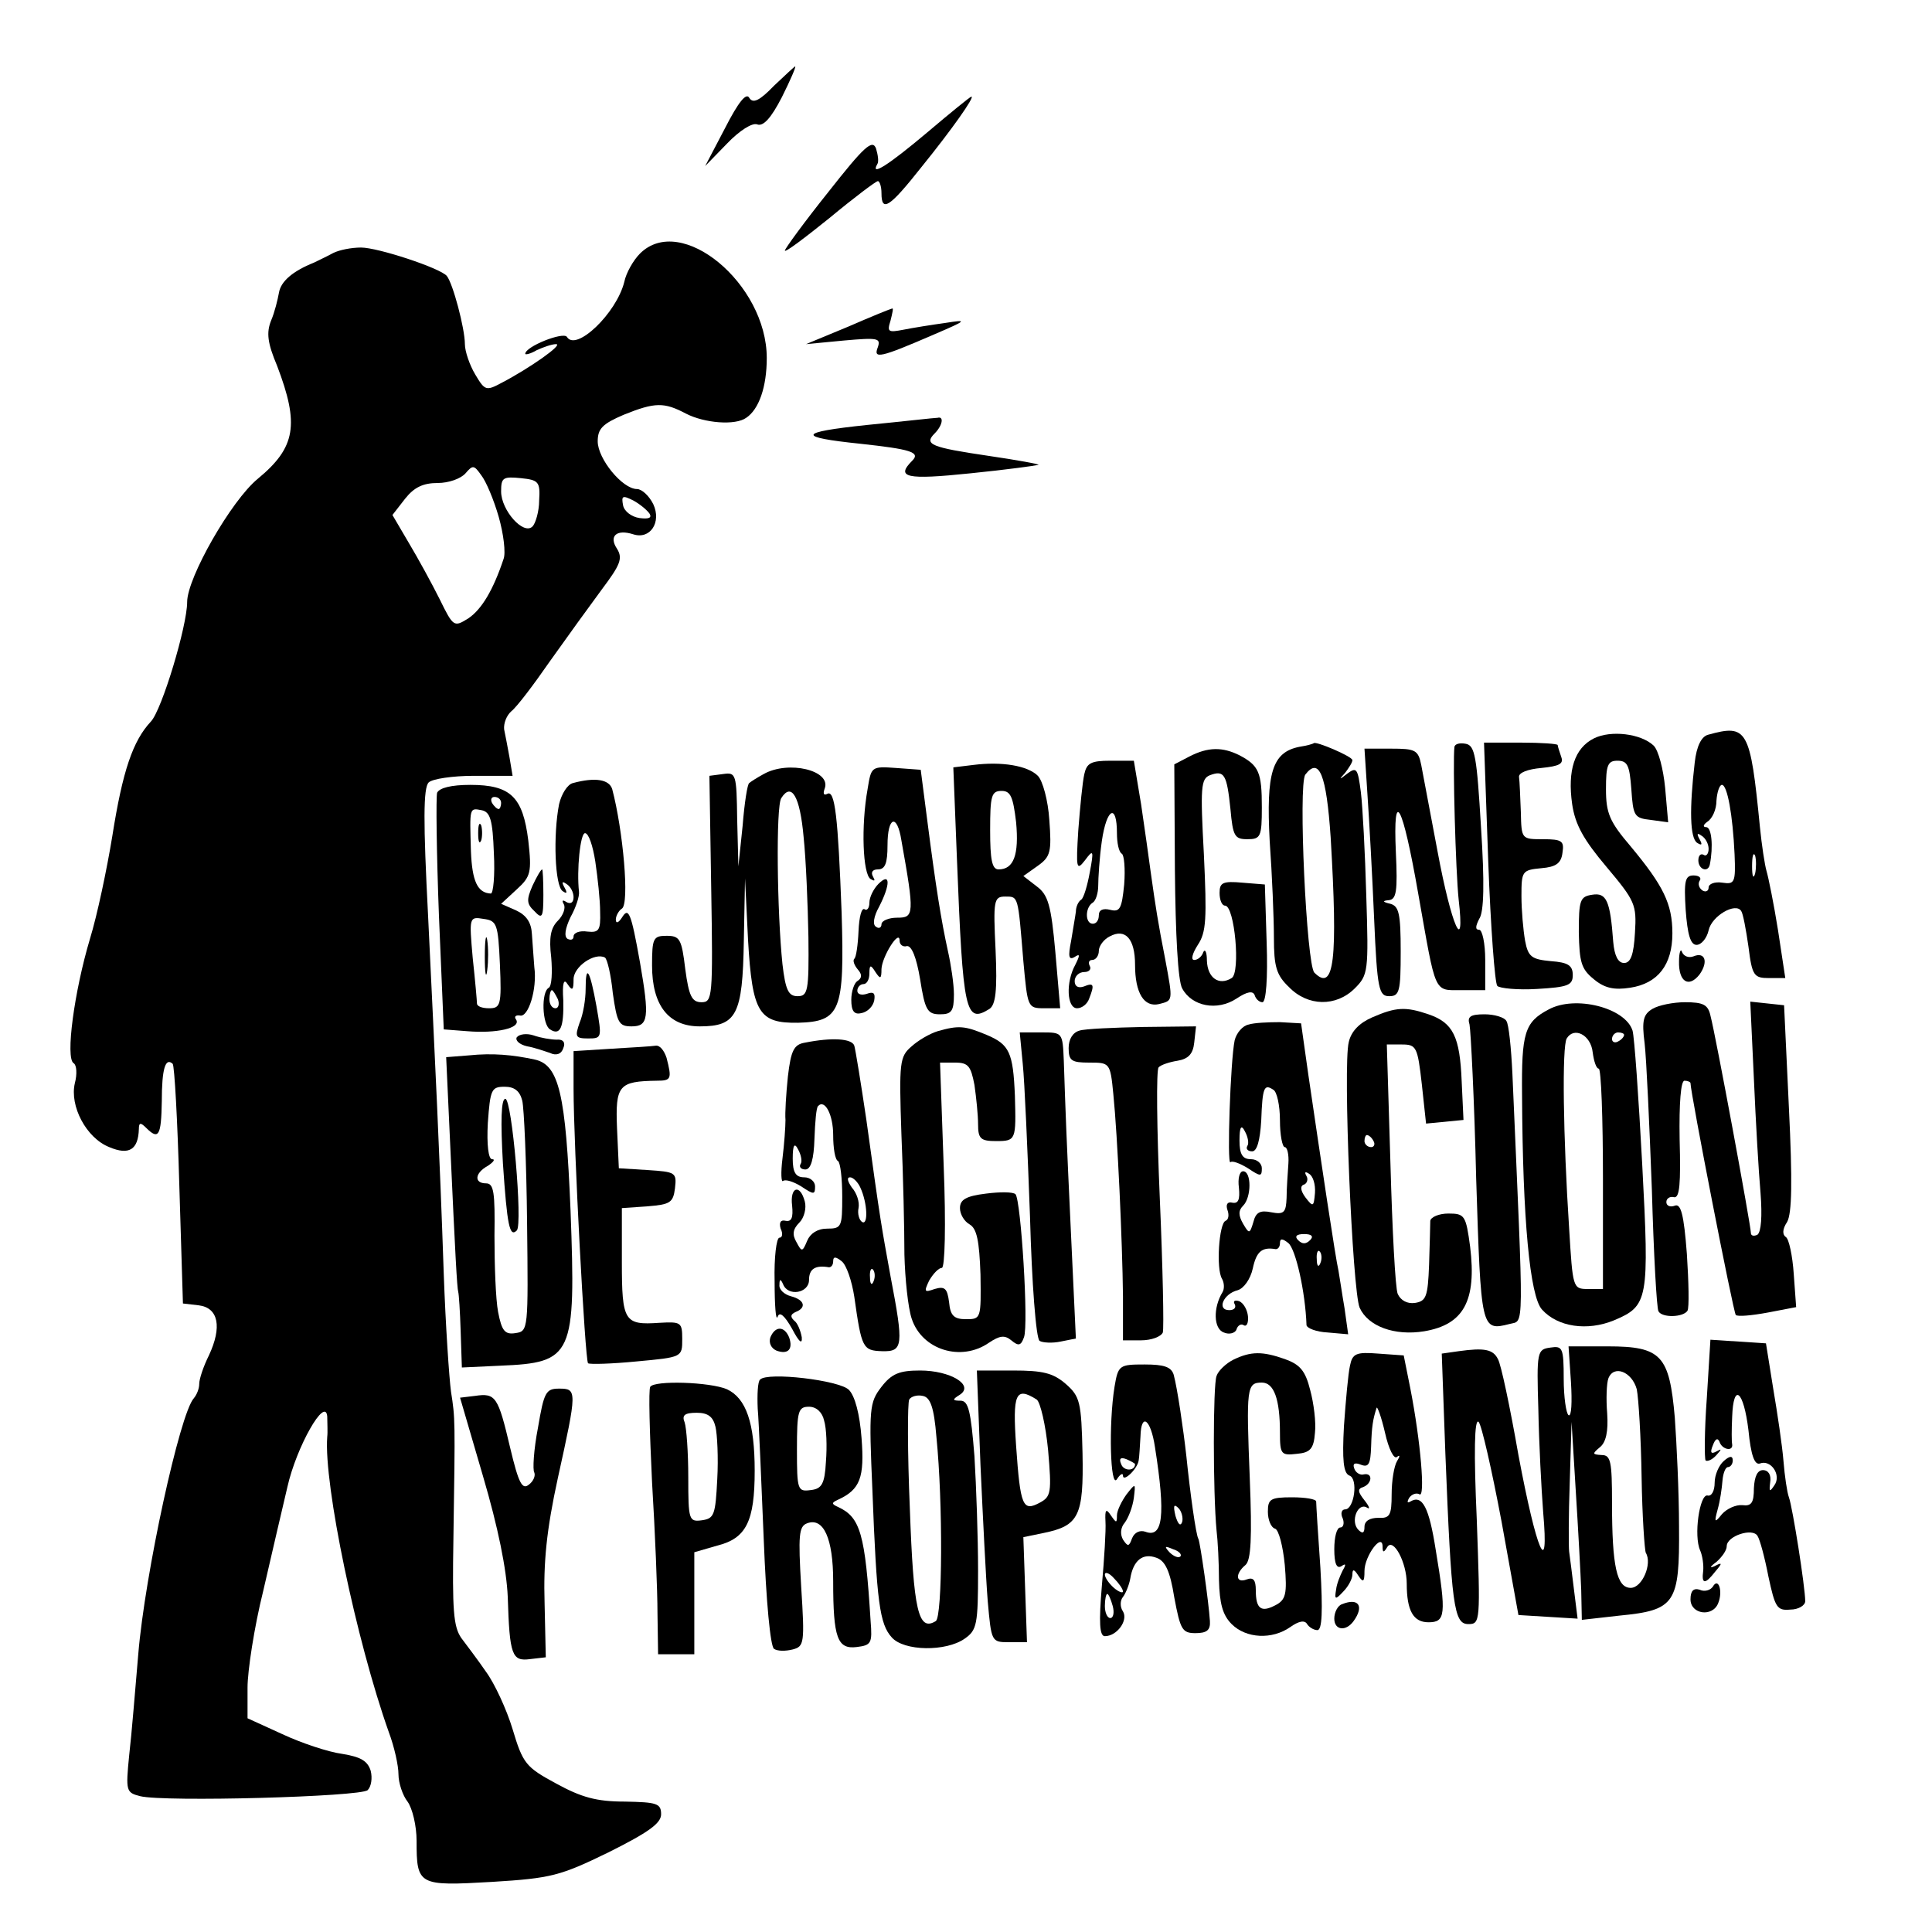 <?xml version="1.0" standalone="no"?>
<!DOCTYPE svg PUBLIC "-//W3C//DTD SVG 20010904//EN"
 "http://www.w3.org/TR/2001/REC-SVG-20010904/DTD/svg10.dtd">
<svg version="1.0" xmlns="http://www.w3.org/2000/svg"
 width="320pt" height="320pt" viewBox="0 0 320 320"
 preserveAspectRatio="xMidYMid meet">
<g transform="translate(0,320) scale(0.1,-0.1)"
fill="#000000" stroke="none">
<path d="M1282 3058 c-24 -25 -35 -30 -41 -20 -5 9 -18 -7 -40 -50 l-33 -63
36 37 c21 22 42 35 50 32 10 -4 23 10 41 45 14 28 24 51 22 51 -1 0 -17 -15
-35 -32z"/>
<path d="M1535 2980 c-63 -53 -94 -73 -82 -52 3 4 1 16 -2 26 -6 16 -20 3 -79
-72 -40 -50 -72 -94 -72 -97 0 -4 33 21 74 54 41 34 77 61 80 61 3 0 6 -9 6
-20 0 -32 13 -24 66 43 51 63 89 117 83 117 -2 0 -35 -27 -74 -60z"/>
<path d="M1060 2780 c-11 -11 -23 -32 -26 -47 -13 -52 -80 -116 -95 -91 -6 9
-69 -16 -69 -28 0 -2 9 0 19 6 11 5 25 10 32 10 13 0 -44 -40 -90 -64 -26 -14
-28 -13 -44 14 -9 15 -17 38 -17 50 0 26 -20 101 -30 113 -11 13 -114 47 -142
47 -16 0 -36 -4 -46 -9 -9 -5 -24 -12 -32 -16 -35 -14 -55 -31 -58 -50 -2 -11
-7 -32 -13 -46 -8 -20 -6 -37 10 -75 37 -97 31 -135 -32 -187 -44 -36 -117
-164 -117 -204 0 -40 -42 -179 -60 -198 -30 -32 -47 -82 -64 -190 -9 -55 -25
-131 -37 -170 -26 -87 -41 -198 -27 -206 5 -3 6 -18 2 -33 -9 -38 19 -91 57
-106 33 -14 48 -4 49 30 0 11 3 11 12 2 21 -21 25 -13 26 44 0 54 6 73 18 62
3 -3 8 -94 11 -201 l6 -196 26 -3 c33 -4 39 -36 17 -83 -9 -18 -16 -39 -16
-47 0 -8 -4 -18 -9 -24 -23 -25 -81 -291 -92 -424 -5 -58 -11 -133 -15 -167
-6 -60 -5 -62 18 -68 40 -10 366 -1 377 10 6 6 8 20 5 32 -5 16 -16 23 -47 28
-23 3 -68 18 -100 33 l-57 26 0 51 c0 27 11 100 26 160 14 61 32 138 40 172
15 67 63 151 66 117 0 -10 1 -26 0 -34 -6 -78 48 -337 102 -489 9 -24 16 -55
16 -70 0 -14 7 -35 15 -45 8 -11 15 -40 15 -65 0 -74 3 -75 125 -68 98 6 113
10 193 49 66 33 87 48 87 63 0 18 -7 20 -60 21 -47 0 -72 7 -114 30 -50 27
-55 33 -72 90 -10 33 -30 76 -44 95 -13 19 -32 44 -41 56 -13 19 -15 46 -13
165 3 199 3 198 -4 243 -3 22 -9 110 -12 195 -7 206 -14 343 -26 594 -8 154
-8 211 1 220 6 6 40 11 75 11 l64 0 -5 30 c-3 16 -7 38 -9 47 -1 10 4 23 12
30 9 7 37 44 64 83 27 38 66 92 86 119 30 40 35 51 25 67 -14 21 -1 33 27 24
28 -9 47 20 33 50 -7 14 -19 25 -27 25 -24 0 -65 50 -65 79 0 21 8 29 43 44
52 21 67 21 103 2 31 -16 82 -20 100 -7 21 14 34 51 34 99 0 123 -142 241
-210 173z m-234 -436 c8 -28 12 -60 8 -70 -17 -51 -36 -83 -58 -98 -24 -15
-25 -15 -48 32 -13 26 -36 68 -51 93 l-27 46 21 27 c15 19 30 26 54 26 18 0
38 7 46 16 12 14 14 14 26 -3 8 -10 21 -41 29 -69z m67 27 c0 -18 -6 -38 -11
-43 -15 -15 -52 27 -52 58 0 23 3 25 33 22 29 -3 32 -6 30 -37z m183 -22 c4
-7 -2 -9 -17 -7 -13 2 -25 11 -27 21 -3 16 -1 17 17 8 11 -6 23 -16 27 -22z"/>
<path d="M1405 2659 l-70 -29 63 6 c56 5 61 4 56 -11 -8 -20 3 -18 93 21 56
24 56 25 18 19 -22 -3 -53 -8 -68 -11 -26 -5 -28 -4 -22 15 3 12 5 21 3 20 -2
0 -34 -13 -73 -30z"/>
<path d="M1435 2496 c-114 -12 -116 -20 -10 -31 83 -9 100 -14 86 -28 -28 -28
-10 -32 96 -21 60 6 110 13 113 14 3 1 -35 8 -83 15 -95 14 -107 19 -89 37 13
13 16 29 5 26 -5 0 -57 -6 -118 -12z"/>
<path d="M2640 1977 c-32 -16 -44 -53 -36 -109 5 -34 19 -59 57 -104 47 -56
50 -62 47 -109 -2 -36 -7 -50 -18 -50 -10 0 -16 12 -18 35 -5 68 -11 82 -35
78 -20 -3 -22 -9 -22 -62 1 -50 4 -61 25 -78 18 -15 34 -18 60 -14 46 7 70 38
70 90 0 49 -15 79 -69 144 -35 41 -41 55 -41 95 0 40 3 47 19 47 17 0 20 -8
23 -47 3 -45 5 -48 32 -51 l29 -4 -5 57 c-3 31 -11 62 -19 70 -21 20 -71 26
-99 12z"/>
<path d="M2829 1983 c-11 -3 -19 -19 -22 -46 -9 -77 -8 -125 4 -133 8 -5 9 -3
4 6 -5 9 -4 11 3 6 7 -4 12 -14 12 -22 0 -8 -4 -13 -8 -10 -5 3 -9 -1 -9 -9 0
-15 16 -21 19 -7 6 30 3 62 -6 62 -6 0 -5 4 2 9 8 5 15 20 15 35 1 14 5 26 9
26 9 0 18 -50 21 -115 2 -47 0 -50 -20 -47 -13 2 -23 -2 -23 -8 0 -6 -5 -8
-10 -5 -6 4 -8 11 -5 16 4 5 -1 9 -10 9 -14 0 -16 -9 -13 -57 3 -41 8 -58 18
-58 8 0 17 11 20 24 5 24 45 47 54 32 3 -4 8 -31 12 -59 6 -48 9 -52 34 -52
l27 0 -12 79 c-7 44 -16 88 -19 98 -3 10 -8 43 -11 73 -16 163 -21 171 -86
153z m78 -230 c-3 -10 -5 -4 -5 12 0 17 2 24 5 18 2 -7 2 -21 0 -30z"/>
<path d="M2152 1963 c-45 -9 -55 -43 -49 -156 4 -56 7 -128 7 -160 0 -48 4
-62 25 -82 31 -32 78 -33 109 -2 22 22 23 28 19 153 -2 71 -6 148 -9 172 -5
39 -7 42 -22 31 -14 -11 -15 -11 -4 1 6 8 12 17 12 21 0 6 -61 32 -64 28 -1
-1 -11 -4 -24 -6z m52 -150 c12 -203 6 -257 -27 -224 -13 13 -27 311 -15 328
23 30 35 0 42 -104z"/>
<path d="M2409 1963 c-3 -25 2 -206 7 -253 11 -95 -12 -44 -35 80 -12 63 -24
127 -27 143 -5 25 -10 27 -50 27 l-44 0 5 -77 c3 -43 8 -135 11 -205 5 -117 8
-128 25 -128 17 0 19 8 19 74 0 63 -3 75 -17 79 -13 3 -14 5 -3 6 13 1 15 15
12 79 -5 111 11 81 37 -68 30 -169 25 -160 72 -160 l39 0 0 50 c0 28 -5 50
-10 50 -7 0 -6 6 0 18 8 11 9 60 3 152 -7 117 -10 135 -25 138 -10 2 -18 0
-19 -5z"/>
<path d="M2465 1773 c4 -109 11 -202 15 -206 4 -4 34 -7 66 -5 51 3 59 6 59
23 0 16 -8 21 -36 23 -32 3 -38 7 -43 34 -3 17 -6 50 -6 74 0 41 1 43 33 46
24 2 33 8 35 26 3 19 -1 22 -32 22 -36 0 -36 0 -37 45 -1 25 -2 51 -3 58 -1 7
14 13 37 15 30 3 37 7 33 18 -3 9 -6 18 -6 20 0 2 -27 4 -61 4 l-61 0 7 -197z"/>
<path d="M1970 1947 l-25 -13 1 -175 c1 -107 5 -183 12 -196 16 -30 58 -38 90
-17 18 12 27 13 30 6 2 -7 8 -12 13 -12 6 0 9 40 7 98 l-3 97 -37 3 c-33 3
-38 0 -38 -17 0 -12 4 -21 9 -21 16 0 26 -111 11 -120 -21 -13 -40 0 -41 29 0
14 -3 20 -6 14 -2 -7 -9 -13 -15 -13 -6 0 -3 11 6 25 14 21 15 43 10 150 -6
111 -5 125 10 131 24 9 28 1 34 -56 4 -45 7 -50 28 -50 22 0 24 4 24 53 0 58
-5 69 -37 86 -28 14 -52 14 -83 -2z"/>
<path d="M1612 1933 l-33 -4 6 -152 c10 -255 14 -273 54 -248 10 7 13 30 10
97 -4 83 -3 89 16 89 22 0 21 2 30 -107 7 -76 7 -78 34 -78 l27 0 -8 93 c-7
78 -12 95 -31 109 l-22 17 24 17 c21 15 23 23 19 76 -2 32 -11 65 -19 73 -17
17 -60 24 -107 18z m71 -95 c5 -54 -4 -78 -29 -78 -11 0 -14 16 -14 65 0 57 2
65 19 65 15 0 19 -10 24 -52z"/>
<path d="M1796 1918 c-3 -13 -7 -54 -10 -93 -4 -64 -3 -68 11 -50 14 19 15 17
8 -20 -4 -22 -10 -42 -14 -45 -5 -3 -9 -12 -9 -20 -1 -8 -5 -30 -8 -49 -5 -25
-4 -32 6 -26 9 6 9 3 1 -13 -16 -29 -14 -72 3 -72 8 0 17 7 20 16 9 23 8 27
-9 20 -9 -3 -15 0 -15 9 0 8 7 15 16 15 8 0 12 5 9 10 -3 6 -1 10 4 10 6 0 11
7 11 15 0 8 8 19 18 24 26 14 42 -4 42 -47 0 -47 15 -71 40 -65 23 6 23 4 10
74 -12 61 -16 87 -24 144 -3 22 -10 73 -16 113 l-12 72 -39 0 c-32 0 -39 -4
-43 -22z m54 -98 c0 -16 3 -31 8 -34 4 -2 6 -25 4 -51 -4 -40 -7 -46 -23 -42
-12 3 -19 0 -19 -9 0 -8 -4 -14 -10 -14 -13 0 -13 27 0 35 5 3 9 16 9 28 0 12
2 46 6 74 8 55 25 63 25 13z"/>
<path d="M1265 1918 c-11 -6 -22 -13 -24 -15 -3 -1 -8 -33 -11 -71 l-7 -67 -2
78 c-1 75 -2 78 -23 75 l-23 -3 3 -187 c3 -180 2 -188 -16 -188 -16 0 -21 10
-27 55 -6 50 -9 55 -31 55 -22 0 -24 -4 -24 -49 0 -66 27 -101 79 -101 61 0
71 19 73 141 l2 104 5 -102 c7 -121 18 -138 83 -137 70 2 77 19 72 182 -6 159
-11 205 -24 197 -6 -3 -7 1 -4 9 11 30 -60 47 -101 24z m66 -104 c4 -38 7
-113 8 -166 1 -90 -1 -98 -18 -98 -15 0 -20 10 -25 53 -9 87 -11 261 -2 275
17 27 31 3 37 -64z"/>
<path d="M1437 1893 c-11 -61 -8 -141 5 -149 7 -4 8 -3 4 4 -4 7 -1 12 8 12
12 0 16 10 16 40 0 48 16 53 23 8 22 -123 21 -128 -7 -128 -14 0 -26 -5 -26
-11 0 -5 -4 -8 -9 -4 -6 3 -4 17 5 33 19 37 19 58 -1 38 -8 -8 -15 -22 -15
-31 0 -9 -4 -14 -8 -11 -5 3 -9 -13 -10 -36 -1 -23 -4 -44 -7 -46 -3 -3 0 -11
6 -18 7 -8 7 -14 -1 -19 -5 -3 -10 -17 -10 -31 0 -19 5 -25 17 -22 10 2 19 11
21 21 2 12 -1 15 -12 11 -9 -3 -16 -1 -16 5 0 6 5 11 10 11 6 0 10 8 10 18 0
14 2 15 10 2 8 -12 10 -12 10 5 1 21 30 67 30 47 0 -7 6 -11 12 -9 8 1 16 -19
22 -55 8 -51 12 -58 33 -58 19 0 23 5 23 33 0 17 -5 50 -10 72 -11 50 -20 106
-34 215 l-11 85 -41 3 c-41 3 -41 2 -47 -35z"/>
<path d="M949 1903 c-9 -2 -19 -18 -23 -35 -10 -51 -7 -136 6 -144 7 -5 8 -3
3 6 -5 9 -4 11 3 6 7 -4 12 -14 12 -22 0 -9 -5 -12 -12 -8 -6 4 -8 3 -4 -4 3
-6 -1 -18 -10 -27 -12 -12 -15 -28 -11 -61 2 -24 1 -47 -4 -50 -13 -7 -11 -61
2 -69 17 -11 23 3 22 48 -2 29 1 37 7 27 8 -12 10 -10 10 8 0 21 35 45 52 36
4 -3 10 -29 13 -59 7 -49 10 -55 31 -55 28 0 30 14 14 106 -15 84 -19 92 -30
74 -6 -9 -10 -10 -10 -3 0 6 5 15 10 18 13 8 2 130 -16 198 -5 16 -28 20 -65
10z m37 -130 c4 -27 8 -64 8 -83 1 -31 -2 -35 -21 -33 -13 2 -23 -2 -23 -8 0
-5 -4 -7 -10 -4 -6 4 -4 17 5 36 9 16 15 35 14 42 -4 35 2 97 10 97 6 0 13
-21 17 -47z m-62 -228 c3 -8 1 -15 -4 -15 -6 0 -10 7 -10 15 0 8 2 15 4 15 2
0 6 -7 10 -15z"/>
<path d="M724 1887 c-2 -7 -1 -98 3 -203 l8 -189 39 -3 c48 -4 89 5 81 19 -4
5 -1 8 6 7 14 -4 29 44 24 80 -1 15 -3 39 -4 55 -1 19 -9 31 -26 39 l-25 11
26 24 c23 21 25 28 19 81 -9 72 -29 92 -96 92 -32 0 -51 -5 -55 -13z m106 -17
c0 -5 -2 -10 -4 -10 -3 0 -8 5 -11 10 -3 6 -1 10 4 10 6 0 11 -4 11 -10z m-12
-83 c2 -37 -1 -67 -5 -67 -22 1 -31 20 -33 70 -2 73 -3 72 18 68 14 -3 18 -16
20 -71z m10 -184 c3 -68 1 -73 -18 -73 -11 0 -20 3 -20 8 0 4 -3 38 -7 75 -6
68 -6 69 18 65 22 -3 24 -8 27 -75z"/>
<path d="M792 1820 c0 -14 2 -19 5 -12 2 6 2 18 0 25 -3 6 -5 1 -5 -13z"/>
<path d="M803 1615 c0 -27 2 -38 4 -22 2 15 2 37 0 50 -2 12 -4 0 -4 -28z"/>
<path d="M882 1733 c-10 -23 -10 -30 3 -42 13 -14 15 -11 15 27 0 23 -1 42 -2
42 -2 0 -9 -12 -16 -27z"/>
<path d="M2781 1608 c-1 -34 16 -45 34 -22 15 21 9 38 -10 30 -8 -3 -16 0 -19
7 -2 7 -5 0 -5 -15z"/>
<path d="M970 1562 c0 -17 -4 -42 -10 -56 -8 -23 -7 -26 14 -26 23 0 23 1 14
53 -11 61 -18 72 -18 29z"/>
<path d="M2565 1528 c-40 -21 -45 -39 -44 -142 1 -206 13 -333 33 -355 26 -29
75 -36 119 -18 57 24 59 33 47 259 -6 112 -13 211 -16 221 -12 38 -95 59 -139
35z m73 -71 c2 -15 6 -27 10 -27 4 0 7 -82 7 -183 l0 -182 -25 0 c-25 0 -25 2
-31 100 -10 153 -12 302 -4 315 12 20 40 6 43 -23z m52 29 c0 -3 -4 -8 -10
-11 -5 -3 -10 -1 -10 4 0 6 5 11 10 11 6 0 10 -2 10 -4z"/>
<path d="M2737 1529 c-15 -9 -18 -19 -13 -57 3 -26 8 -135 12 -242 3 -107 8
-198 11 -202 6 -11 41 -10 48 1 3 5 2 48 -1 94 -5 66 -10 84 -20 80 -8 -3 -14
0 -14 6 0 6 6 10 13 8 9 -1 11 22 9 96 -1 60 2 97 8 97 5 0 10 -2 10 -4 0 -16
71 -380 75 -384 3 -3 26 -1 53 4 l47 9 -4 55 c-2 30 -8 58 -13 61 -6 4 -6 13
2 25 8 14 9 67 3 189 l-8 170 -28 3 -28 3 6 -128 c3 -70 8 -156 11 -189 3 -39
1 -64 -5 -69 -6 -3 -11 -2 -11 3 0 12 -58 326 -67 360 -4 18 -12 22 -42 22
-20 0 -44 -5 -54 -11z"/>
<path d="M2273 1515 c-21 -9 -35 -23 -39 -41 -10 -38 6 -412 18 -440 14 -31
58 -47 107 -39 65 11 87 50 76 140 -7 52 -9 55 -36 55 -16 0 -29 -6 -30 -12 0
-7 -1 -40 -2 -73 -2 -53 -5 -60 -23 -63 -13 -2 -24 4 -29 15 -4 10 -9 107 -12
216 l-6 197 25 0 c24 0 26 -4 33 -66 l7 -65 31 3 31 3 -3 64 c-3 74 -14 97
-55 111 -38 13 -54 12 -93 -5z m2 -205 c3 -5 1 -10 -4 -10 -6 0 -11 5 -11 10
0 6 2 10 4 10 3 0 8 -4 11 -10z"/>
<path d="M2434 1503 c2 -10 8 -125 11 -255 8 -250 8 -253 55 -241 25 7 24 -24
5 415 -2 42 -6 82 -10 87 -3 6 -20 11 -36 11 -24 0 -29 -4 -25 -17z"/>
<path d="M2068 1503 c-10 -2 -20 -14 -23 -26 -7 -33 -13 -208 -7 -202 3 3 16
-2 29 -10 21 -14 23 -14 23 0 0 8 -8 15 -18 15 -14 0 -19 8 -19 31 0 23 3 27
9 15 5 -9 7 -20 4 -24 -3 -5 1 -9 8 -9 8 0 13 18 15 51 2 56 5 61 20 51 6 -3
11 -26 11 -51 0 -24 4 -44 8 -44 4 0 7 -12 6 -27 -1 -16 -3 -41 -3 -57 -1 -24
-4 -28 -25 -24 -19 4 -26 0 -30 -16 -6 -20 -7 -20 -17 -3 -8 14 -8 22 0 30 14
14 14 57 0 57 -6 0 -9 -12 -7 -27 2 -20 -1 -27 -11 -25 -8 2 -11 -3 -8 -12 3
-8 2 -16 -3 -18 -11 -4 -16 -80 -6 -96 4 -7 4 -17 1 -22 -16 -26 -15 -61 2
-67 9 -4 19 -1 21 5 2 7 8 10 12 7 5 -3 8 4 7 15 -1 10 -7 22 -15 25 -7 2 -10
0 -7 -5 3 -6 -1 -10 -9 -10 -21 0 -10 27 14 33 10 3 21 18 25 36 6 28 15 36
38 32 4 0 7 4 7 10 0 8 4 8 14 0 12 -10 28 -80 30 -136 1 -5 16 -11 35 -12
l34 -3 -6 43 c-4 23 -8 51 -10 62 -5 21 -29 182 -50 325 l-12 85 -35 2 c-19 0
-43 -1 -52 -4z m110 -279 c-2 -23 -3 -24 -16 -7 -8 11 -9 19 -2 21 5 2 7 9 4
14 -4 7 -2 8 4 4 7 -4 11 -18 10 -32z m-8 -78 c-7 -7 -13 -7 -20 0 -6 6 -3 10
10 10 13 0 16 -4 10 -10z m17 -38 c-3 -8 -6 -5 -6 6 -1 11 2 17 5 13 3 -3 4
-12 1 -19z"/>
<path d="M1553 1492 c-13 -4 -32 -15 -43 -25 -20 -17 -21 -26 -17 -145 3 -70
5 -160 5 -200 1 -40 6 -88 12 -106 17 -52 82 -72 128 -40 18 12 26 13 37 4 12
-10 16 -9 21 5 8 20 -5 227 -14 237 -4 4 -26 4 -49 1 -33 -4 -43 -10 -43 -24
0 -10 7 -22 16 -27 12 -7 16 -27 18 -83 1 -73 1 -74 -24 -74 -20 0 -26 6 -28
28 -3 23 -7 27 -24 22 -17 -6 -18 -5 -9 14 7 12 16 21 21 21 5 0 7 69 3 170
l-6 170 25 0 c22 0 26 -6 32 -37 3 -21 6 -50 6 -65 0 -24 4 -28 30 -28 33 0
33 2 31 75 -3 72 -9 85 -47 101 -36 15 -46 16 -81 6z"/>
<path d="M1788 1493 c-11 -3 -18 -14 -18 -29 0 -21 5 -24 34 -24 34 0 35 0 40
-52 7 -69 15 -244 16 -335 l0 -73 30 0 c17 0 33 6 36 13 2 7 0 107 -5 222 -5
116 -6 213 -2 217 3 4 18 9 31 11 18 3 26 11 28 30 l3 27 -88 -1 c-48 -1 -96
-3 -105 -6z"/>
<path d="M856 1482 c-3 -5 4 -12 17 -15 12 -2 29 -8 38 -11 10 -5 19 -2 22 8
4 9 0 15 -11 14 -9 0 -27 3 -38 7 -12 4 -24 2 -28 -3z"/>
<path d="M1694 1438 c3 -29 8 -143 12 -253 3 -110 10 -203 16 -206 5 -3 21 -4
35 -1 l25 5 -8 171 c-8 171 -9 199 -12 289 -2 47 -2 47 -37 47 l-36 0 5 -52z"/>
<path d="M1333 1473 c-18 -3 -23 -13 -28 -56 -3 -29 -5 -61 -4 -72 0 -11 -2
-40 -5 -64 -3 -24 -2 -40 1 -37 4 3 17 -1 30 -9 21 -14 23 -14 23 0 0 8 -8 15
-18 15 -14 0 -19 8 -19 31 0 23 3 27 9 15 5 -9 7 -20 4 -24 -3 -5 1 -9 8 -9 9
0 14 17 15 51 1 27 3 52 6 54 11 12 25 -14 25 -48 0 -21 3 -41 8 -43 4 -3 7
-29 7 -59 0 -50 -1 -53 -25 -53 -16 0 -28 -8 -33 -20 -8 -19 -9 -19 -18 -2 -7
12 -6 21 5 32 8 8 12 24 9 35 -8 30 -25 24 -21 -7 2 -20 -1 -27 -11 -25 -8 2
-11 -3 -8 -13 4 -8 3 -15 -2 -15 -5 0 -9 -33 -8 -72 0 -40 2 -67 5 -59 3 9 11
3 24 -20 11 -21 17 -27 16 -14 -2 11 -7 24 -13 28 -6 6 -6 10 3 14 18 7 15 20
-8 26 -11 3 -20 11 -19 19 0 10 2 10 6 1 8 -21 43 -15 43 7 0 18 10 25 33 21
4 0 7 4 7 10 0 8 4 8 14 0 8 -6 17 -33 21 -59 12 -85 14 -89 46 -90 35 -1 36
9 14 124 -15 83 -16 85 -40 259 -9 61 -18 116 -20 123 -4 12 -37 14 -82 5z
m92 -240 c12 -26 13 -63 3 -57 -5 3 -8 14 -6 23 2 10 -3 25 -11 34 -7 10 -9
17 -3 17 5 0 13 -8 17 -17z m22 -155 c-3 -8 -6 -5 -6 6 -1 11 2 17 5 13 3 -3
4 -12 1 -19z"/>
<path d="M1013 1463 l-63 -4 0 -62 c0 -93 19 -450 24 -455 3 -2 39 -1 80 3 76
7 76 7 76 37 0 28 -2 29 -38 27 -58 -4 -62 2 -62 101 l0 89 43 3 c37 3 42 6
45 30 3 26 1 27 -45 30 l-48 3 -3 66 c-3 72 3 78 66 79 24 0 25 3 16 38 -4 12
-11 21 -18 20 -6 -1 -39 -3 -73 -5z"/>
<path d="M777 1452 l-38 -3 7 -152 c8 -175 11 -230 13 -237 1 -3 3 -32 4 -65
l2 -60 64 3 c120 5 125 16 116 257 -8 193 -19 241 -59 250 -37 8 -70 11 -109
7z m88 -75 c3 -12 7 -103 8 -202 2 -177 2 -180 -19 -183 -18 -3 -23 4 -29 35
-4 21 -6 77 -6 126 1 72 -1 87 -14 87 -20 0 -19 17 3 29 9 6 13 11 7 11 -6 0
-9 24 -7 60 4 56 6 60 28 60 16 0 25 -7 29 -23z"/>
<path d="M833 1273 c7 -103 11 -123 23 -111 10 10 -8 218 -19 218 -7 0 -8 -37
-4 -107z"/>
<path d="M1276 985 c-3 -9 1 -18 10 -22 19 -7 28 2 21 22 -8 19 -23 19 -31 0z"/>
<path d="M2827 884 c-4 -54 -4 -100 -2 -103 3 -2 11 1 18 9 9 10 9 11 0 6 -9
-5 -11 -2 -6 10 4 11 8 13 11 6 4 -13 23 -17 21 -4 -1 4 -1 24 0 45 2 58 19
44 27 -22 4 -41 10 -58 19 -55 18 7 36 -19 24 -36 -8 -12 -9 -11 -7 5 2 12 -3
20 -12 20 -9 0 -14 -10 -15 -30 0 -24 -4 -30 -19 -28 -11 1 -26 -6 -34 -15
-12 -15 -13 -14 -7 8 4 14 7 35 8 48 1 12 5 22 9 22 4 0 8 5 8 11 0 8 -5 8
-15 -1 -8 -7 -15 -23 -15 -36 0 -13 -5 -23 -12 -21 -13 2 -23 -67 -12 -91 4
-9 6 -25 5 -34 -3 -22 3 -23 20 -1 12 14 12 16 -1 9 -9 -4 -8 -1 3 7 9 8 17
19 17 26 0 17 43 31 51 17 4 -6 12 -36 18 -67 11 -51 14 -57 36 -55 14 0 25 7
25 14 0 23 -21 156 -27 172 -3 8 -7 35 -9 60 -2 25 -10 79 -17 120 l-12 75
-46 3 -46 3 -6 -97z"/>
<path d="M2416 962 l-28 -4 6 -166 c10 -252 14 -282 38 -282 20 0 20 4 14 173
-5 111 -4 168 3 162 5 -5 22 -80 38 -165 l28 -155 49 -3 49 -3 -6 48 c-3 26
-7 55 -8 63 -1 8 -1 60 1 115 l3 100 7 -115 c4 -63 8 -137 9 -164 l1 -49 62 7
c93 9 100 20 99 147 0 57 -4 139 -7 181 -9 103 -22 118 -111 118 l-65 0 4 -59
c2 -33 1 -58 -4 -55 -4 3 -8 30 -8 60 0 52 -2 55 -22 52 -22 -3 -23 -6 -20
-103 1 -55 5 -131 8 -170 10 -114 -11 -65 -41 95 -14 80 -29 151 -34 159 -8
16 -22 19 -65 13z m295 -63 c3 -15 7 -80 8 -145 1 -65 5 -122 7 -126 11 -18
-6 -58 -25 -58 -23 0 -31 35 -31 141 0 68 -2 79 -17 79 -16 1 -16 2 -3 13 10
8 14 26 12 56 -2 24 -1 50 2 58 9 23 39 11 47 -18z"/>
<path d="M2043 948 c-12 -6 -25 -18 -28 -27 -6 -15 -6 -193 0 -256 2 -16 4
-54 4 -82 1 -39 6 -58 21 -73 24 -24 67 -26 97 -5 14 10 24 12 28 5 3 -5 11
-10 17 -10 8 0 9 32 5 103 -4 56 -7 105 -7 110 0 4 -18 7 -40 7 -36 0 -40 -3
-40 -24 0 -13 5 -26 12 -28 6 -2 13 -29 16 -60 4 -48 2 -58 -16 -67 -23 -12
-32 -6 -32 25 0 17 -4 22 -15 18 -18 -7 -20 9 -2 24 9 8 11 44 7 144 -6 150
-5 158 20 158 20 0 30 -27 30 -83 0 -36 2 -38 28 -35 22 2 28 8 30 35 2 17 -2
49 -8 71 -8 32 -17 42 -42 51 -37 13 -56 13 -85 -1z"/>
<path d="M2236 938 c-3 -13 -7 -58 -10 -100 -3 -56 -1 -78 9 -82 15 -5 8 -56
-7 -56 -6 0 -8 -7 -4 -15 3 -8 1 -15 -4 -15 -6 0 -10 -16 -10 -36 0 -24 4 -33
12 -28 7 5 8 3 2 -7 -4 -8 -10 -22 -11 -32 -3 -17 -1 -17 12 -3 8 8 15 21 15
28 0 10 3 9 10 -2 8 -12 10 -10 10 8 0 25 30 65 30 40 0 -10 2 -10 8 0 10 15
32 -26 32 -61 0 -45 11 -64 36 -64 28 0 30 12 12 120 -11 70 -22 92 -42 80 -5
-3 -6 -1 -2 6 4 6 12 9 17 6 10 -7 2 88 -15 175 l-11 55 -42 3 c-37 3 -43 0
-47 -20z m78 -151 c5 4 5 1 0 -7 -5 -8 -9 -33 -9 -55 0 -35 -3 -40 -22 -39
-14 0 -23 -5 -23 -15 0 -10 -3 -12 -10 -5 -14 14 -1 46 14 37 6 -4 4 2 -4 12
-11 14 -12 19 -2 22 15 6 16 24 1 21 -6 -2 -14 3 -16 10 -3 8 1 10 11 6 13 -5
16 1 17 30 1 34 3 45 9 64 1 4 8 -15 14 -41 6 -27 15 -45 20 -40z"/>
<path d="M1846 903 c-10 -62 -7 -170 4 -153 5 8 10 11 10 6 0 -12 24 11 26 25
1 5 2 23 3 40 1 40 17 29 24 -18 18 -114 13 -151 -16 -140 -9 3 -18 -1 -22
-11 -5 -14 -7 -14 -15 -2 -5 9 -4 20 3 28 6 8 13 26 15 41 3 25 3 25 -12 6 -8
-11 -16 -27 -16 -35 0 -13 -1 -13 -10 0 -8 12 -10 10 -9 -10 1 -14 -2 -62 -6
-107 -5 -60 -4 -83 5 -83 20 0 39 26 30 41 -5 7 -5 18 0 24 4 5 10 19 12 30 5
31 21 43 43 35 15 -5 23 -22 30 -66 10 -53 13 -59 35 -59 19 0 25 5 24 20 -2
32 -16 129 -19 136 -4 5 -14 78 -20 137 -5 45 -15 113 -21 135 -4 13 -16 17
-48 17 -42 0 -44 -1 -50 -37z m34 -128 c0 -12 -19 -12 -23 0 -4 9 -1 12 9 8 7
-3 14 -7 14 -8z m78 -96 c-3 -8 -7 -3 -11 10 -4 17 -3 21 5 13 5 -5 8 -16 6
-23z m-3 -57 c-3 -3 -11 0 -18 7 -9 10 -8 11 6 5 10 -3 15 -9 12 -12z m-95
-58 c0 -3 -7 -1 -15 6 -8 7 -15 17 -15 22 0 5 7 3 15 -6 8 -8 15 -18 15 -22z
m-17 -24 c3 -11 1 -20 -4 -20 -5 0 -9 9 -9 20 0 11 2 20 4 20 2 0 6 -9 9 -20z"/>
<path d="M1460 903 c-20 -26 -21 -35 -15 -172 7 -185 12 -221 32 -243 20 -23
90 -24 121 -2 20 14 22 23 22 113 0 54 -3 139 -6 189 -6 75 -10 92 -23 92 -14
0 -14 2 -1 10 24 16 -16 40 -66 40 -34 0 -47 -5 -64 -27z m91 -83 c11 -110 10
-298 -1 -305 -29 -18 -37 17 -43 186 -4 94 -4 176 -1 181 3 5 13 8 22 6 13 -2
19 -19 23 -68z"/>
<path d="M1624 773 c4 -87 9 -188 12 -225 6 -67 6 -68 35 -68 l30 0 -3 87 -3
87 34 7 c58 12 66 28 64 132 -2 85 -4 94 -28 115 -21 18 -38 22 -87 22 l-60 0
6 -157z m93 109 c6 -4 15 -42 19 -84 6 -70 5 -77 -14 -87 -28 -15 -32 -6 -39
94 -6 87 -1 99 34 77z"/>
<path d="M1259 915 c-4 -3 -5 -25 -4 -48 2 -23 6 -121 10 -217 4 -103 11 -177
17 -181 6 -4 19 -4 31 -1 19 5 20 10 14 104 -5 85 -4 100 10 105 27 10 43 -25
43 -96 0 -94 7 -113 39 -109 24 3 26 6 23 43 -9 145 -17 172 -54 189 -11 5
-11 7 0 12 37 17 44 37 39 102 -3 40 -11 70 -21 80 -16 16 -135 30 -147 17z
m106 -68 c4 -13 5 -43 3 -68 -2 -37 -7 -45 -25 -47 -22 -3 -23 0 -23 67 0 64
2 71 20 71 12 0 22 -9 25 -23z"/>
<path d="M1077 903 c-3 -5 -1 -75 3 -158 5 -82 9 -180 9 -217 l1 -68 30 0 30
0 0 85 0 84 38 11 c48 12 62 40 62 124 0 79 -14 120 -46 135 -28 12 -120 15
-127 4z m108 -66 c3 -12 5 -52 3 -87 -3 -59 -5 -65 -25 -68 -22 -3 -23 0 -23
71 0 42 -3 82 -6 91 -5 12 0 16 20 16 18 0 27 -6 31 -23z"/>
<path d="M891 835 c-7 -36 -9 -70 -6 -74 2 -5 -1 -14 -9 -20 -11 -9 -17 2 -31
61 -20 85 -24 91 -58 86 l-25 -3 38 -130 c25 -85 39 -154 41 -200 3 -97 7
-107 37 -103 l26 3 -2 90 c-2 67 3 120 22 207 32 145 32 148 2 148 -22 0 -25
-6 -35 -65z"/>
<path d="M2837 572 c-4 -6 -14 -9 -22 -5 -10 3 -15 -2 -15 -16 0 -25 37 -30
46 -6 8 20 0 43 -9 27z"/>
<path d="M2223 543 c-7 -2 -13 -13 -13 -24 0 -19 19 -22 32 -4 18 25 8 39 -19
28z"/>
</g>
</svg>
